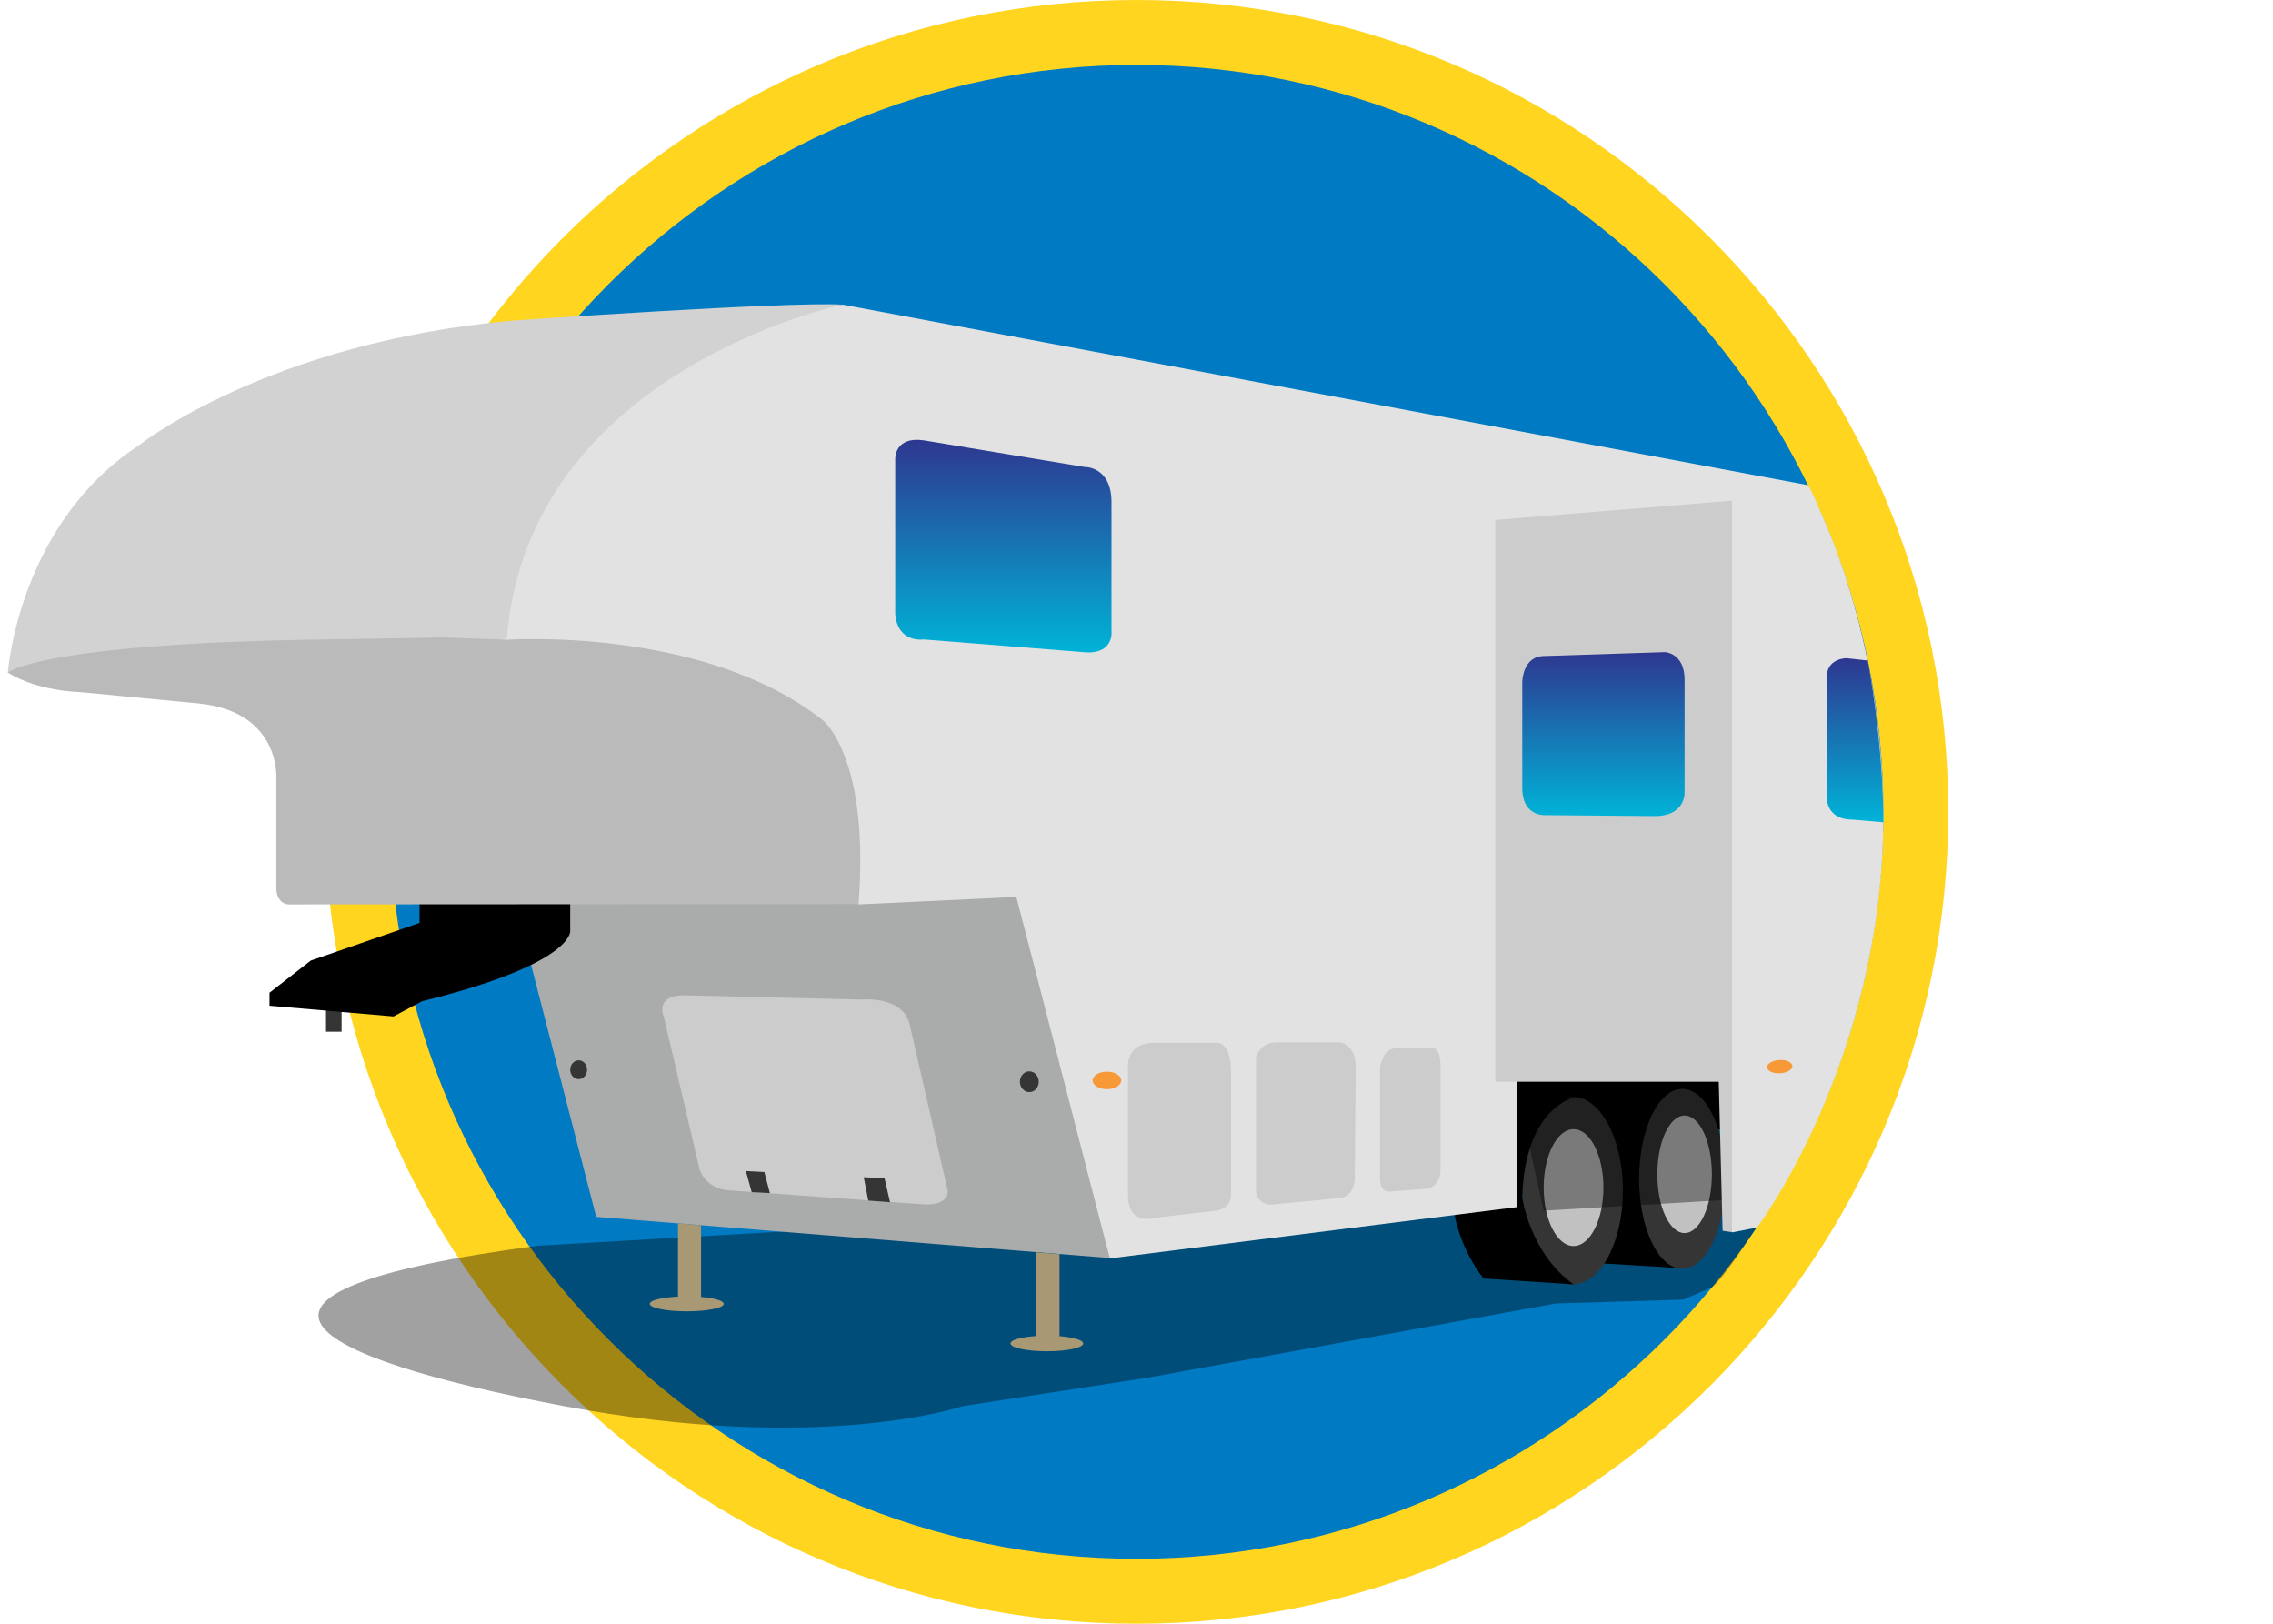 <?xml version="1.0" encoding="utf-8"?>
<!-- Generator: Adobe Illustrator 18.1.1, SVG Export Plug-In . SVG Version: 6.00 Build 0)  -->
<!DOCTYPE svg PUBLIC "-//W3C//DTD SVG 1.1//EN" "http://www.w3.org/Graphics/SVG/1.1/DTD/svg11.dtd">
<svg version="1.1" id="Layer_1" xmlns="http://www.w3.org/2000/svg" xmlns:xlink="http://www.w3.org/1999/xlink" x="0px" y="0px"
	 viewBox="0 0 70 50" enable-background="new 0 0 70 50" xml:space="preserve">
<g>
	<path fill="#FFD520" d="M35,0C21.21,0,10,11.21,10,25s11.21,25,25,25s25-11.21,25-25S48.79,0,35,0L35,0z"/>
	<path fill="#007AC2" d="M35,48c-12.68,0-23-10.32-23-23S22.32,2,35,2s23,10.32,23,23S47.68,48,35,48z"/>
</g>
<g id="Fifth_Wheeler">
	<rect x="10.04" y="30.83" fill="#353535" width="0.48" height="0.94"/>
	<path opacity="0.37" d="M46.05,36.66l8.68,0.15c0,0-1.59,2.55-2.01,2.83l-0.88,0.38l-3.93,0.12l-12.6,2.29l-5.66,0.87
		c0,0-4.34,1.49-12.28,0s-11.68-3.49-0.82-4.94L46.05,36.66z"/>
	<path d="M51.94,39.06l-2.65-0.16c0,0-2.19-2.51,0-5.34l2.87-0.14c0,0-1.59,0.24-1.68,3.01C50.48,36.43,50.6,38.12,51.94,39.06z"/>
	<rect x="45.16" y="31.23" width="8.89" height="3.55"/>
	<ellipse fill="#353535" cx="51.81" cy="36.3" rx="1.33" ry="2.77"/>
	<ellipse fill="#C1C1C1" cx="51.88" cy="36.16" rx="0.84" ry="1.81"/>
	<ellipse fill="#353535" cx="48.43" cy="36.66" rx="1.55" ry="2.89"/>
	<ellipse fill="#C1C1C1" cx="48.46" cy="36.57" rx="0.92" ry="1.8"/>
	<polygon opacity="0.37" points="53.65,32.66 53.42,34.78 53.5,36.93 47.54,37.28 46.63,33.18 	"/>
	<polygon fill="#AAABAB" points="15.75,27.37 18.36,37.47 34.19,38.74 31.9,27.11 	"/>
	<path d="M48.46,39.55l-2.77-0.18c0,0-2.19-2.56,0-5.46l2.87-0.14c0,0-1.59,0.24-1.68,3.08C46.87,36.86,47.11,38.59,48.46,39.55z"/>
	<path fill="#E2E2E2" d="M55.68,14.94L25.95,9.38l-7.93,1.43l-3.84,9.91l12.26,7.13l4.86-0.23l2.88,11.13l12.54-1.58v-4.52
		l10.54-13.41C56.06,15.41,55.68,14.94,55.68,14.94z"/>
	<polygon fill="#CDCCCC" points="52.93,33.22 53.05,37.9 53.33,37.94 53.5,37.75 53.5,33.08 	"/>
	<polygon fill="#CDCCCC" points="46.05,16.01 53.45,15.41 53.45,33.31 46.05,33.31 	"/>
	<path fill="#D1D2D1" d="M25.95,9.38c0,0-9.67,2.01-10.34,10.26l-2,0.87c0,0-11.24-0.86-13.37,0.21c0,0,0.32-4.57,4.03-7
		c0,0,3.97-3.18,11.54-3.85C15.81,9.87,24.23,9.28,25.95,9.38z"/>
	<path d="M17.56,27.44v1.24c0,0,0.08,1.01-4.56,2.15l-0.88,0.47L8.3,30.97v-0.4l1.27-0.99l3.35-1.16v-0.98H17.56z"/>
	<linearGradient id="SVGID_1_" gradientUnits="userSpaceOnUse" x1="49.385" y1="25.141" x2="49.385" y2="20.087">
		<stop  offset="0" style="stop-color:#00B3D8"/>
		<stop  offset="1" style="stop-color:#2E3790"/>
	</linearGradient>
	<path fill="url(#SVGID_1_)" d="M47.56,20.2l3.72-0.12c0,0,0.6,0.03,0.6,0.85v3.42c0,0,0.08,0.75-0.88,0.78l-3.44-0.03
		c0,0-0.65,0.03-0.68-0.78v-3.32C46.88,21.01,46.88,20.2,47.56,20.2z"/>
	<linearGradient id="SVGID_2_" gradientUnits="userSpaceOnUse" x1="30.906" y1="20.088" x2="30.906" y2="13.54">
		<stop  offset="0" style="stop-color:#00B3D8"/>
		<stop  offset="1" style="stop-color:#2E3790"/>
	</linearGradient>
	<path fill="url(#SVGID_2_)" d="M28.45,13.56l4.95,0.82c0,0,0.8-0.03,0.83,1.03v4c0,0,0.1,0.7-0.75,0.68l-5.03-0.4
		c0,0-0.8,0.13-0.88-0.78v-4.77C27.57,14.13,27.54,13.43,28.45,13.56z"/>
	<path fill="#CDCCCC" d="M35.54,32.11h1.94c0,0,0.43-0.03,0.43,0.88v3.8c0,0,0.03,0.45-0.53,0.5l-1.84,0.21c0,0-0.73,0.25-0.8-0.6
		v-4.14C34.74,32.76,34.74,32.11,35.54,32.11z"/>
	<path fill="#CDCCCC" d="M39.31,32.1h1.94c0,0,0.53,0.03,0.5,0.83l-0.03,3.37c0,0,0,0.6-0.55,0.6l-1.86,0.18
		c0,0-0.55,0.13-0.63-0.38v-4.15C38.69,32.55,38.79,32.1,39.31,32.1z"/>
	<path fill="#CDCCCC" d="M43,32.28h1.05c0,0,0.34-0.13,0.31,0.63l0,3.22c0,0-0.05,0.43-0.45,0.48l-1.13,0.08c0,0-0.28,0.03-0.28-0.4
		v-3.44C42.51,32.85,42.57,32.28,43,32.28z"/>
	<path fill="#CDCCCC" d="M21.11,30.65l5.44,0.13c0,0,1.31-0.13,1.48,0.83l1.13,4.93c0,0,0.23,0.55-0.65,0.55l-5.98-0.43
		c0,0-0.73,0.02-0.98-0.63l-1.11-4.73C20.43,31.3,20.15,30.63,21.11,30.65z"/>
	<polygon fill="#A89873" points="20.88,37.67 20.88,40.03 21.59,40.03 21.59,37.73 	"/>
	<polyline fill="#A89873" points="31.9,38.56 31.9,41.28 32.63,41.28 32.63,38.62 32,38.57 	"/>
	<ellipse fill="#A89873" cx="21.15" cy="40.15" rx="1.14" ry="0.23"/>
	<ellipse fill="#A89873" cx="32.24" cy="41.37" rx="1.12" ry="0.24"/>
	<path fill="#BABABA" d="M0.24,20.71c0,0,0.99-0.9,9.8-1.02l3.65-0.06l1.93,0.07c0,0,6.04-0.42,9.71,2.47c0,0,1.46,1.1,1.11,5.67
		l0,0L8.88,27.85c0,0-0.37-0.01-0.37-0.51l0-3.38c0,0,0.14-2.05-2.4-2.3l-3.65-0.35C2.45,21.31,1.17,21.29,0.24,20.71z"/>
	<ellipse fill="#F89938" cx="34.09" cy="33.27" rx="0.44" ry="0.27"/>
	<ellipse fill="#353535" cx="31.7" cy="33.31" rx="0.29" ry="0.32"/>
	<ellipse fill="#353535" cx="17.82" cy="32.94" rx="0.26" ry="0.29"/>
	<polygon fill="#353535" points="23.71,36.74 23.15,36.71 22.97,36.06 23.54,36.09 	"/>
	<polygon fill="#353535" points="27.41,37.02 26.74,36.97 26.6,36.25 27.24,36.28 	"/>
	<path fill="#E2E2E2" d="M53.33,15.08l2.65,0.51c0,0,2.02,3.92,2.02,9.56c0,7.5-3.89,12.65-3.89,12.65l-0.77,0.15V15.08z"/>
	<linearGradient id="SVGID_3_" gradientUnits="userSpaceOnUse" x1="57.13" y1="25.315" x2="57.13" y2="20.263">
		<stop  offset="0" style="stop-color:#00B3D8"/>
		<stop  offset="1" style="stop-color:#2E3790"/>
	</linearGradient>
	<path fill="url(#SVGID_3_)" d="M56.26,20.84v3.65c0,0-0.08,0.75,0.8,0.75L58,25.32c0-2.53-0.48-4.98-0.48-4.98l-0.63-0.07
		C56.89,20.26,56.26,20.26,56.26,20.84z"/>
	<path fill="#F89938" d="M55.2,32.83c0,0.11-0.17,0.21-0.39,0.22s-0.39-0.08-0.39-0.19s0.17-0.21,0.39-0.22S55.2,32.72,55.2,32.83z"
		/>
</g>
</svg>

